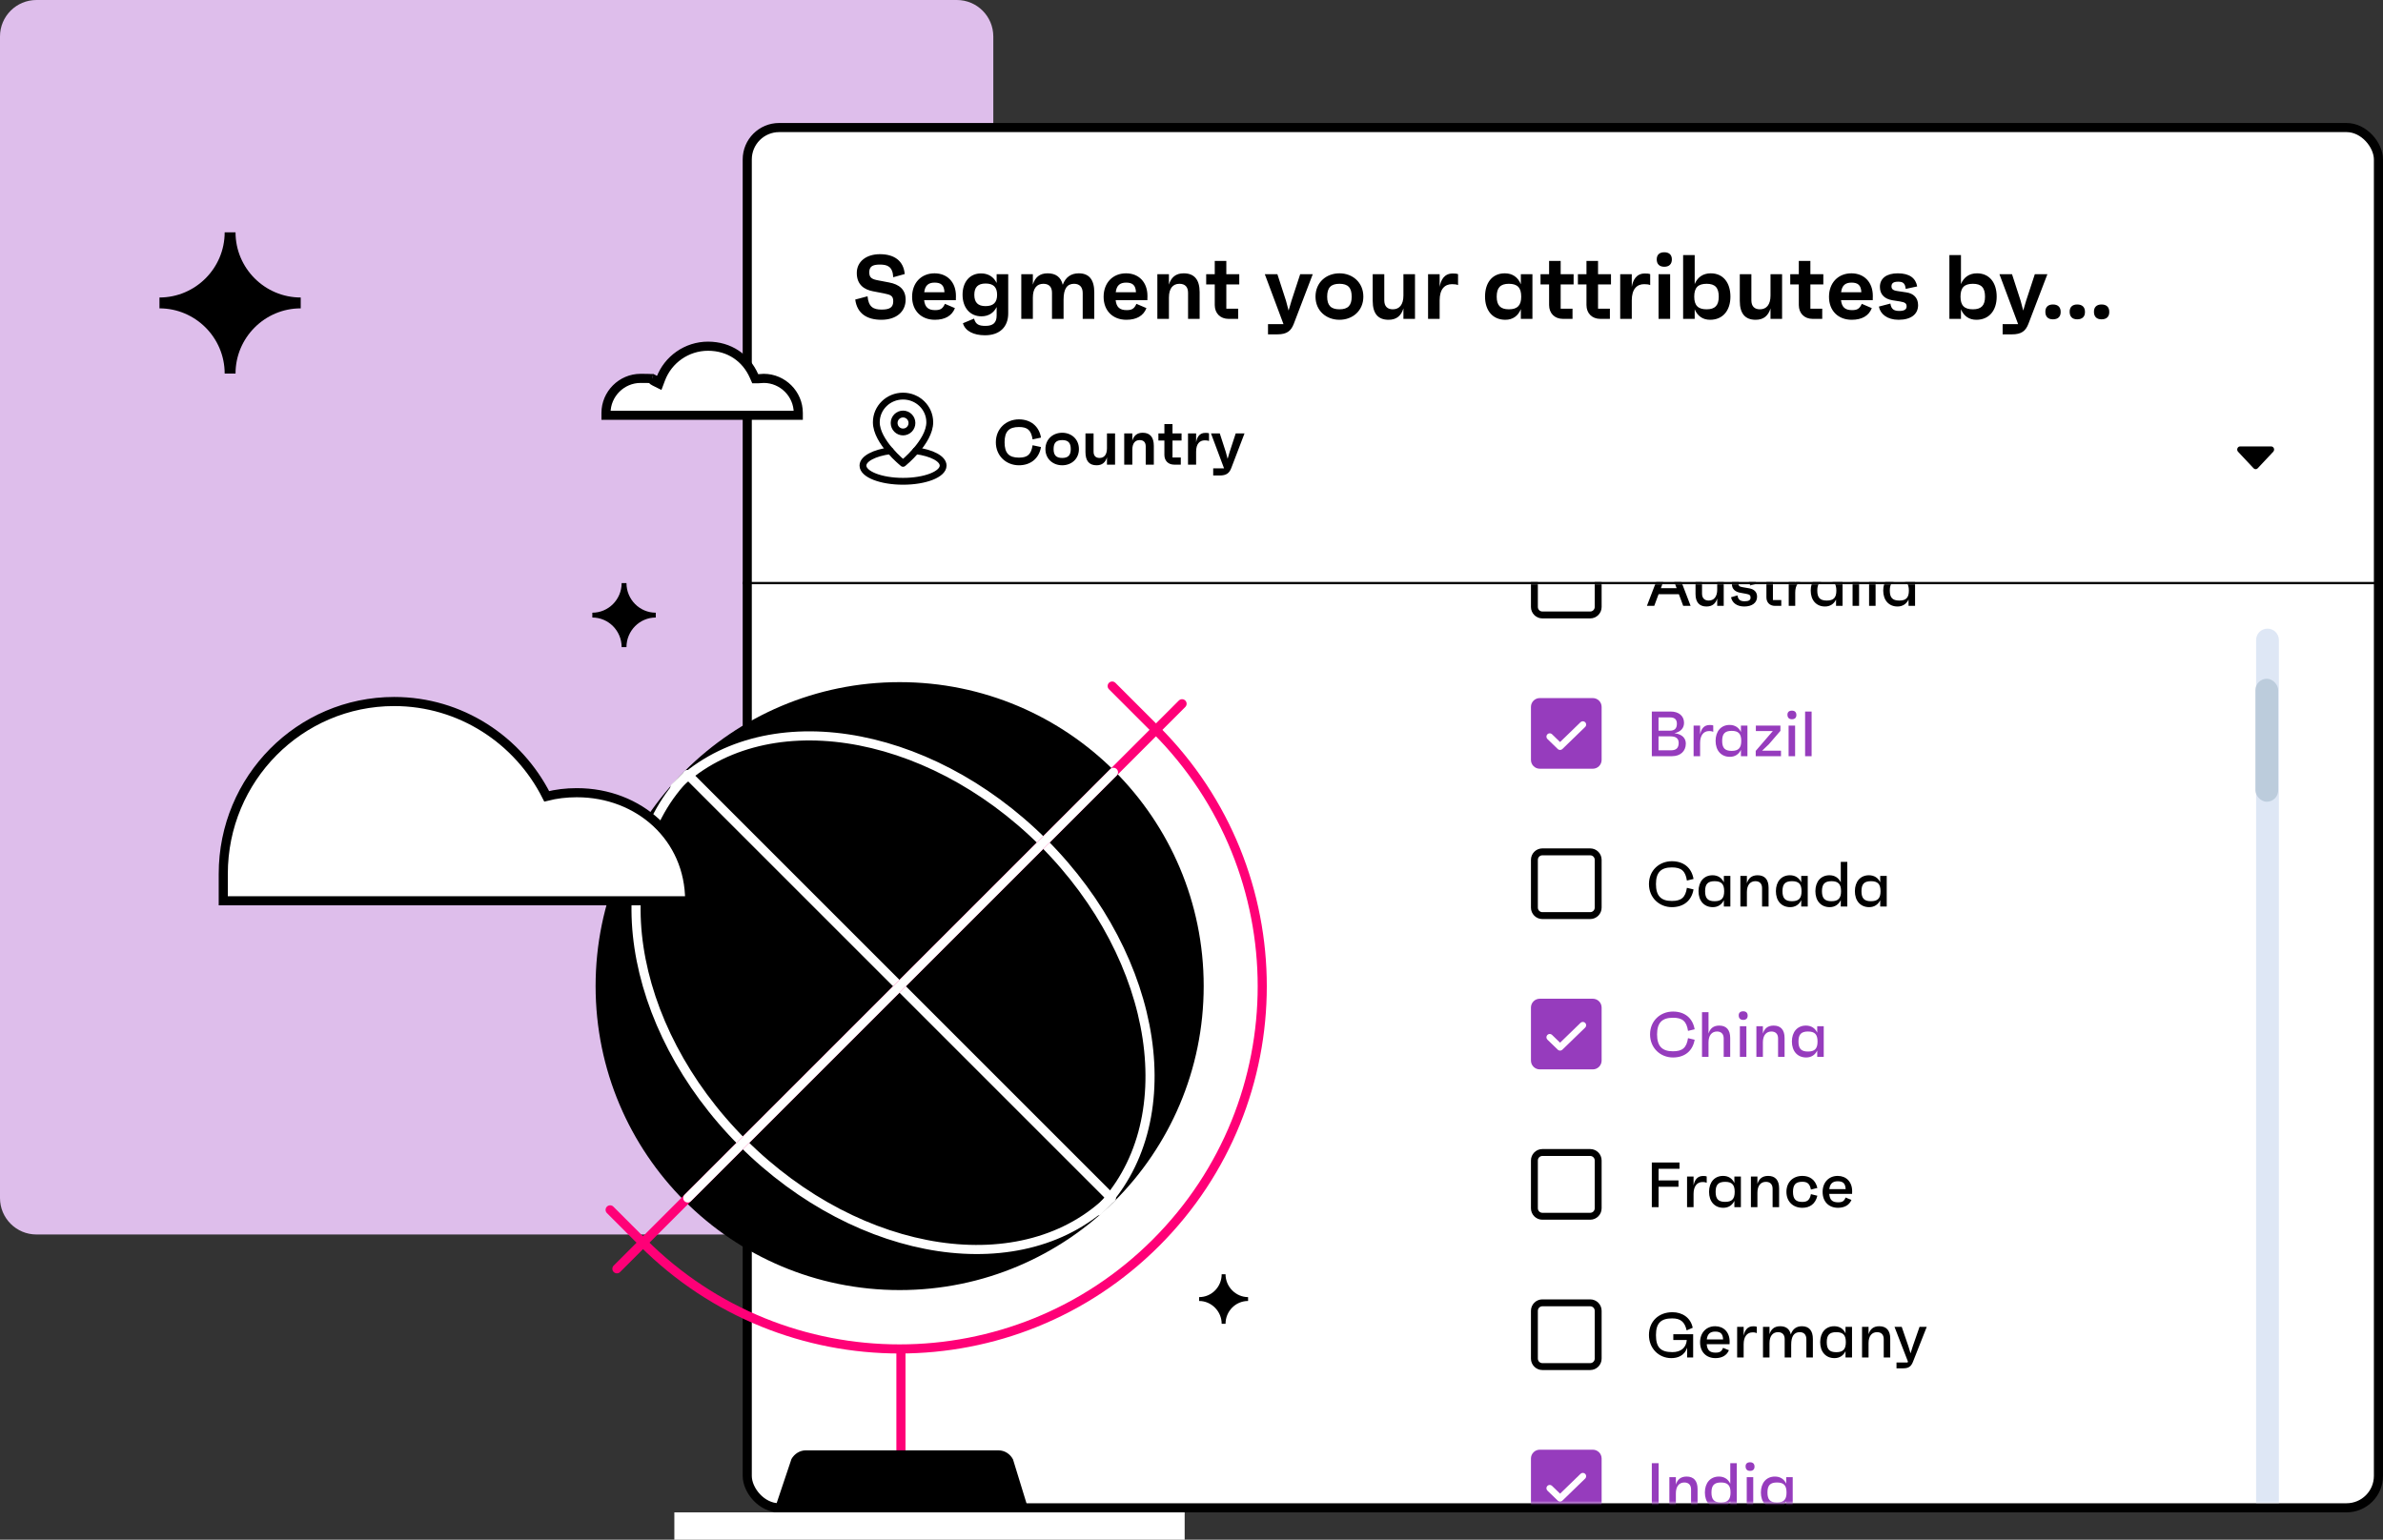 <svg width="523" height="338" viewBox="0 0 523 338" fill="none" xmlns="http://www.w3.org/2000/svg">
<rect x="0" y="0" width="523" height="338" fill="#333333" stroke="none"/>
<path d="M0 8C0 3.582 3.582 0 8 0H210C214.418 0 218 3.582 218 8V263C218 267.418 214.418 271 210 271H8C3.582 271 0 267.418 0 263V8Z" fill="#DEBEEB"/>
<rect x="164" y="28" width="358" height="303" rx="7" fill="white"/>
<rect x="164" y="28" width="358" height="303" rx="7" stroke="black" stroke-width="2"/>
<path d="M223.628 100.46C225.532 100.46 226.302 99.76 226.624 97.744L228.472 98.136C228.024 100.726 226.106 102.14 223.628 102.14C220.828 102.14 218.56 100.082 218.56 97.1C218.56 94.09 220.828 92.06 223.628 92.06C226.106 92.06 228.024 93.474 228.472 96.064L226.624 96.456C226.302 94.44 225.532 93.74 223.628 93.74C221.416 93.74 220.478 94.734 220.478 97.086C220.478 99.466 221.416 100.46 223.628 100.46ZM233.124 95C235.126 95 236.792 96.386 236.792 98.584C236.792 100.768 235.126 102.14 233.124 102.14C231.108 102.14 229.442 100.768 229.442 98.584C229.442 96.386 231.108 95 233.124 95ZM233.124 100.53C234.44 100.53 235 99.928 235 98.584C235 97.212 234.44 96.61 233.124 96.61C231.808 96.61 231.234 97.212 231.234 98.584C231.234 99.928 231.808 100.53 233.124 100.53ZM242.947 95.14H244.725V102H242.947V100.39C242.611 101.51 241.897 102.14 240.665 102.14C239.041 102.14 238.229 101.174 238.229 99.242V95.14H240.007V99.144C240.007 100.068 240.483 100.53 241.323 100.53C242.317 100.53 242.947 99.83 242.947 98.416V95.14ZM250.781 95C252.405 95 253.231 95.966 253.231 97.898V102H251.453V97.996C251.453 97.072 250.977 96.61 250.123 96.61C249.129 96.61 248.513 97.31 248.513 98.724V102H246.735V95.14H248.513V96.736C248.849 95.63 249.549 95 250.781 95ZM259.318 96.708H257.33V100.432H259.15V102H257.68C256.406 102 255.552 101.146 255.552 99.872V96.708H254.236V95.14H255.552V93.096H257.33V95.14H259.318V96.708ZM264.515 95.028C264.767 95.028 265.089 95.028 265.341 95.126V96.806C265.089 96.708 264.865 96.666 264.417 96.666C263.297 96.666 262.513 97.422 262.513 99.158V102H260.735V95.14H262.513V97.086C262.695 96.05 263.199 95.028 264.515 95.028ZM271.205 95.14H273.137L270.225 102.756C269.805 103.848 269.175 104.38 267.691 104.38H266.263V102.812H268.643L265.773 95.14H267.705L269.021 99.2L269.427 100.726L269.875 99.2L271.205 95.14Z" fill="black"/>
<path d="M193.44 70.2C190.36 70.2 188.12 68.9 187.7 65.76L190.4 65.04C190.62 67.4 191.68 67.96 193.5 67.96C195.32 67.96 196.04 67.44 196.04 66.14C196.04 64.94 195.5 64.7 193.96 64.4L191.58 63.94C189.82 63.6 188.04 62.62 188.04 59.92C188.04 57.44 190.1 55.8 193.12 55.8C196.2 55.8 198.3 57.2 198.56 60.16L196.04 60.86C195.92 58.52 194.78 58.08 193.1 58.08C191.42 58.08 190.78 58.56 190.78 59.8C190.78 61.04 191.44 61.32 192.9 61.58L195.1 62C197.36 62.42 198.76 63.54 198.76 65.78C198.76 68.44 196.7 70.2 193.44 70.2ZM209.801 64.96C209.801 65.28 209.801 65.5 209.781 65.9H202.821C203.001 67.44 203.721 68.08 205.241 68.08C206.401 68.08 206.901 67.76 207.381 66.7L209.581 67.64C208.921 69.34 207.381 70.2 205.181 70.2C202.181 70.2 200.181 68.2 200.181 65.16C200.181 62.08 202.201 60 205.101 60C207.901 60 209.801 61.94 209.801 64.96ZM205.121 62.04C203.721 62.04 203.021 62.7 202.841 64.16H207.281C207.221 62.62 206.541 62.04 205.121 62.04ZM218.735 60.2H221.275V68.8C221.275 71.8 219.375 73.6 216.175 73.6C213.675 73.6 211.835 72.68 211.335 70.96L213.775 69.94C214.135 71.26 214.895 71.54 216.295 71.54C217.935 71.54 218.735 70.86 218.735 69.26V67.4C218.095 68.7 216.935 69.44 215.395 69.44C212.875 69.44 211.255 67.52 211.255 64.7C211.255 61.9 212.835 60.02 215.315 60.02C216.915 60.02 218.095 60.8 218.735 62.12V60.2ZM216.295 67.2C218.015 67.2 218.835 66.4 218.835 64.72C218.835 63.04 218.015 62.24 216.315 62.24C214.635 62.24 213.835 63.04 213.835 64.72C213.835 66.4 214.635 67.2 216.295 67.2ZM236.763 60C239.023 60 240.163 61.4 240.163 64.18V70H237.623V64.34C237.623 63.02 236.943 62.3 235.723 62.3C234.223 62.3 233.423 63.36 233.423 65.76V70H230.883V64.28C230.883 62.96 230.203 62.3 228.983 62.3C227.563 62.3 226.683 63.3 226.683 65.32V70H224.143V60.2H226.683V62.48C227.163 60.9 228.163 60 229.923 60C231.723 60 232.843 60.84 233.243 62.52C233.863 60.84 235.063 60 236.763 60ZM251.832 64.96C251.832 65.28 251.832 65.5 251.812 65.9H244.852C245.032 67.44 245.752 68.08 247.272 68.08C248.432 68.08 248.932 67.76 249.412 66.7L251.612 67.64C250.952 69.34 249.412 70.2 247.212 70.2C244.212 70.2 242.212 68.2 242.212 65.16C242.212 62.08 244.232 60 247.132 60C249.932 60 251.832 61.94 251.832 64.96ZM247.152 62.04C245.752 62.04 245.052 62.7 244.872 64.16H249.312C249.252 62.62 248.572 62.04 247.152 62.04ZM259.786 60C262.106 60 263.286 61.38 263.286 64.14V70H260.746V64.28C260.746 62.96 260.066 62.3 258.846 62.3C257.426 62.3 256.546 63.3 256.546 65.32V70H254.006V60.2H256.546V62.48C257.026 60.9 258.026 60 259.786 60ZM271.983 62.44H269.143V67.76H271.743V70H269.643C267.823 70 266.603 68.78 266.603 66.96V62.44H264.723V60.2H266.603V57.28H269.143V60.2H271.983V62.44ZM285.351 60.2H288.111L283.951 71.08C283.351 72.64 282.451 73.4 280.331 73.4H278.291V71.16H281.691L277.591 60.2H280.351L282.231 66L282.811 68.18L283.451 66L285.351 60.2ZM293.976 60C296.836 60 299.216 61.98 299.216 65.12C299.216 68.24 296.836 70.2 293.976 70.2C291.096 70.2 288.716 68.24 288.716 65.12C288.716 61.98 291.096 60 293.976 60ZM293.976 67.9C295.856 67.9 296.656 67.04 296.656 65.12C296.656 63.16 295.856 62.3 293.976 62.3C292.096 62.3 291.276 63.16 291.276 65.12C291.276 67.04 292.096 67.9 293.976 67.9ZM308.01 60.2H310.55V70H308.01V67.7C307.53 69.3 306.51 70.2 304.75 70.2C302.43 70.2 301.27 68.82 301.27 66.06V60.2H303.81V65.92C303.81 67.24 304.49 67.9 305.69 67.9C307.11 67.9 308.01 66.9 308.01 64.88V60.2ZM318.82 60.04C319.18 60.04 319.64 60.04 320 60.18V62.58C319.64 62.44 319.32 62.38 318.68 62.38C317.08 62.38 315.96 63.46 315.96 65.94V70H313.42V60.2H315.96V62.98C316.22 61.5 316.94 60.04 318.82 60.04ZM333.783 60.2H336.323V70H333.783V67.86C333.183 69.36 332.003 70.2 330.383 70.2C327.583 70.2 325.923 68.16 325.923 65.12C325.923 62.04 327.523 60 330.263 60C331.943 60 333.163 60.86 333.783 62.4V60.2ZM331.143 67.9C333.043 67.9 333.863 67.04 333.863 65.12C333.863 63.16 333.043 62.3 331.143 62.3C329.303 62.3 328.483 63.16 328.483 65.12C328.483 67.04 329.303 67.9 331.143 67.9ZM345.362 62.44H342.522V67.76H345.122V70H343.022C341.202 70 339.982 68.78 339.982 66.96V62.44H338.102V60.2H339.982V57.28H342.522V60.2H345.362V62.44ZM353.565 62.44H350.725V67.76H353.325V70H351.225C349.405 70 348.185 68.78 348.185 66.96V62.44H346.305V60.2H348.185V57.28H350.725V60.2H353.565V62.44ZM360.988 60.04C361.348 60.04 361.808 60.04 362.168 60.18V62.58C361.808 62.44 361.488 62.38 360.848 62.38C359.248 62.38 358.128 63.46 358.128 65.94V70H355.588V60.2H358.128V62.98C358.388 61.5 359.108 60.04 360.988 60.04ZM365.266 58.56C364.206 58.56 363.606 57.98 363.606 56.94C363.606 55.94 364.186 55.38 365.266 55.38C366.326 55.38 366.926 55.94 366.926 56.94C366.926 57.98 366.326 58.56 365.266 58.56ZM364.006 70V60.2H366.546V70H364.006ZM375.457 60C378.177 60 379.777 62.04 379.777 65.12C379.777 68.16 378.117 70.2 375.317 70.2C373.717 70.2 372.557 69.38 371.937 67.9V70H369.397V56H371.937V62.36C372.557 60.84 373.797 60 375.457 60ZM374.557 67.9C376.417 67.9 377.217 67.04 377.217 65.12C377.217 63.16 376.417 62.3 374.557 62.3C372.657 62.3 371.837 63.16 371.837 65.12C371.837 67.04 372.657 67.9 374.557 67.9ZM388.576 60.2H391.116V70H388.576V67.7C388.096 69.3 387.076 70.2 385.316 70.2C382.996 70.2 381.836 68.82 381.836 66.06V60.2H384.376V65.92C384.376 67.24 385.056 67.9 386.256 67.9C387.676 67.9 388.576 66.9 388.576 64.88V60.2ZM400.167 62.44H397.327V67.76H399.927V70H397.827C396.007 70 394.787 68.78 394.787 66.96V62.44H392.907V60.2H394.787V57.28H397.327V60.2H400.167V62.44ZM411.031 64.96C411.031 65.28 411.031 65.5 411.011 65.9H404.051C404.231 67.44 404.951 68.08 406.471 68.08C407.631 68.08 408.131 67.76 408.611 66.7L410.811 67.64C410.151 69.34 408.611 70.2 406.411 70.2C403.411 70.2 401.411 68.2 401.411 65.16C401.411 62.08 403.431 60 406.331 60C409.131 60 411.031 61.94 411.031 64.96ZM406.351 62.04C404.951 62.04 404.251 62.7 404.071 64.16H408.511C408.451 62.62 407.771 62.04 406.351 62.04ZM416.686 70.2C414.166 70.2 412.646 68.9 412.366 67.3L414.886 66.64C415.066 67.92 415.726 68.26 416.846 68.26C417.926 68.26 418.446 67.94 418.446 67.26C418.446 66.66 418.166 66.36 417.006 66.18L415.366 65.92C413.626 65.64 412.586 64.66 412.586 62.98C412.586 61.1 414.046 60 416.506 60C419.146 60 420.446 61.1 420.766 62.88L418.246 63.42C418.126 62.14 417.606 61.84 416.586 61.84C415.586 61.84 415.126 62.16 415.126 62.86C415.126 63.4 415.406 63.74 416.366 63.88L418.346 64.18C419.966 64.4 420.966 65.38 420.966 66.98C420.966 69 419.386 70.2 416.686 70.2ZM433.895 60C436.615 60 438.215 62.04 438.215 65.12C438.215 68.16 436.555 70.2 433.755 70.2C432.155 70.2 430.995 69.38 430.375 67.9V70H427.835V56H430.375V62.36C430.995 60.84 432.235 60 433.895 60ZM432.995 67.9C434.855 67.9 435.655 67.04 435.655 65.12C435.655 63.16 434.855 62.3 432.995 62.3C431.095 62.3 430.275 63.16 430.275 65.12C430.275 67.04 431.095 67.9 432.995 67.9ZM446.582 60.2H449.342L445.182 71.08C444.582 72.64 443.682 73.4 441.562 73.4H439.522V71.16H442.922L438.822 60.2H441.582L443.462 66L444.042 68.18L444.682 66L446.582 60.2ZM450.558 70.1C449.498 70.1 448.898 69.52 448.898 68.46C448.878 67.42 449.498 66.84 450.558 66.84C451.658 66.84 452.258 67.42 452.258 68.46C452.278 69.52 451.658 70.1 450.558 70.1ZM455.89 70.1C454.83 70.1 454.23 69.52 454.23 68.46C454.21 67.42 454.83 66.84 455.89 66.84C456.99 66.84 457.59 67.42 457.59 68.46C457.61 69.52 456.99 70.1 455.89 70.1ZM461.223 70.1C460.163 70.1 459.563 69.52 459.563 68.46C459.543 67.42 460.163 66.84 461.223 66.84C462.323 66.84 462.923 67.42 462.923 68.46C462.943 69.52 462.323 70.1 461.223 70.1Z" fill="black"/>
<path d="M195.373 98.949C191.899 99.409 189.394 100.694 189.394 102.21C189.394 104.113 193.333 105.655 198.192 105.655C203.052 105.655 206.99 104.113 206.99 102.21C206.99 100.694 204.486 99.409 201.011 98.949" stroke="black" stroke-width="1.5" stroke-linecap="round" stroke-linejoin="round"/>
<path fill-rule="evenodd" clip-rule="evenodd" d="M204.057 92.694C204.057 89.524 201.432 86.953 198.192 86.953C194.952 86.953 192.327 89.524 192.327 92.694C192.327 97.001 198.192 101.718 198.192 101.718C198.192 101.718 204.057 97.001 204.057 92.694Z" stroke="black" stroke-width="1.5" stroke-linecap="round" stroke-linejoin="round"/>
<path d="M199.574 91.466C200.338 92.235 200.338 93.482 199.574 94.251C198.811 95.019 197.573 95.019 196.809 94.251C196.046 93.482 196.046 92.235 196.809 91.466C197.573 90.698 198.811 90.698 199.574 91.466" stroke="black" stroke-width="1.5" stroke-linecap="round" stroke-linejoin="round"/>
<path d="M197.446 282.203C233.747 282.203 263.175 252.775 263.175 216.474C263.175 180.173 233.747 150.746 197.446 150.746C161.145 150.746 131.717 180.173 131.717 216.474C131.717 252.775 161.145 282.203 197.446 282.203Z" fill="black" stroke="black" stroke-width="2" stroke-miterlimit="10" stroke-linecap="round"/>
<path d="M148.114 172.867C167.055 153.926 203.241 159.297 228.968 184.953C254.623 210.608 260.065 246.794 241.053 265.806" stroke="white" stroke-width="2" stroke-miterlimit="10" stroke-linecap="round"/>
<path d="M243.88 262.979C224.939 281.92 188.753 276.549 163.027 250.893C137.372 225.238 131.93 189.052 150.942 170.04" stroke="white" stroke-width="2" stroke-miterlimit="10" stroke-linecap="round"/>
<path d="M133.908 265.594L141.117 272.803C172.215 303.9 222.607 303.9 253.704 272.803C284.801 241.706 284.801 191.314 253.704 160.216L244.092 150.604" stroke="#FF0077" stroke-width="2" stroke-miterlimit="10" stroke-linecap="round"/>
<path d="M150.941 170.04L243.88 262.979" stroke="white" stroke-width="2" stroke-miterlimit="10" stroke-linecap="round"/>
<path d="M135.393 278.528L259.429 154.491" stroke="#FF0077" stroke-width="2" stroke-miterlimit="10" stroke-linecap="round"/>
<path d="M150.941 262.979L244.375 169.545" stroke="white" stroke-width="2" stroke-miterlimit="10" stroke-linecap="round"/>
<path d="M136.432 128H137.492C137.492 131.604 140.389 134.502 143.923 134.502V135.562C140.389 135.562 137.492 138.46 137.492 142.065H136.432C136.432 138.46 133.534 135.562 130 135.562V134.502C133.534 134.502 136.432 131.604 136.432 128Z" fill="black"/>
<path d="M268.122 279.729H268.97C268.97 282.485 271.232 284.747 273.918 284.747V285.595C271.161 285.595 268.97 287.857 268.97 290.613H268.122C268.122 287.857 265.86 285.595 263.175 285.595V284.747C265.931 284.747 268.122 282.485 268.122 279.729Z" fill="black"/>
<path d="M126.541 174.018C124.268 174.018 122.083 174.282 119.985 174.811C113.778 162.466 101.102 154 86.503 154C65.784 154 49 170.931 49 191.831V197.739H151.368C151.368 183.894 140.266 174.018 126.628 174.018H126.541Z" fill="white" stroke="black" stroke-width="2" stroke-miterlimit="10"/>
<path d="M197.729 296.126V323.478" stroke="#FF0077" stroke-width="2" stroke-miterlimit="10"/>
<path d="M225.858 332.1H169.741L173.699 320.297C174.335 319.166 175.537 318.389 176.809 318.389H219.144C220.487 318.389 221.688 319.166 222.324 320.368L225.929 332.1H225.858Z" fill="black"/>
<mask id="mask0_203_991" style="mask-type:alpha" maskUnits="userSpaceOnUse" x="332" y="128" width="183" height="202">
<rect x="332" y="128" width="183" height="202" fill="#D9D9D9"/>
</mask>
<g mask="url(#mask0_203_991)">
<path d="M367.497 160.96C369.275 161.184 369.989 162.122 369.989 163.242C369.989 164.922 368.771 166 366.979 166H362.527V156.2H366.671C368.463 156.2 369.597 157.18 369.597 158.664C369.597 159.812 368.925 160.624 367.497 160.96ZM363.997 157.488V160.4H366.503C367.539 160.4 368.029 159.91 368.029 158.86C368.029 157.922 367.511 157.488 366.545 157.488H363.997ZM366.741 164.712C367.875 164.712 368.421 164.194 368.421 163.088C368.421 162.108 367.819 161.646 366.615 161.646H363.997V164.712H366.741ZM375.21 159.154C375.504 159.154 375.798 159.168 376.008 159.266V160.652C375.812 160.568 375.602 160.484 375.098 160.484C373.824 160.484 373.124 161.506 373.124 163.088V166H371.696V159.28H373.124V161.24C373.334 160.162 373.866 159.154 375.21 159.154ZM382.082 159.28H383.51V166H382.082V164.614C381.62 165.58 380.78 166.14 379.66 166.14C377.728 166.14 376.524 164.74 376.524 162.64C376.524 160.54 377.714 159.14 379.604 159.14C380.752 159.14 381.62 159.7 382.082 160.694V159.28ZM380.052 164.838C381.536 164.838 382.152 164.208 382.152 162.64C382.152 161.072 381.536 160.442 380.052 160.442C378.568 160.442 377.966 161.072 377.966 162.64C377.966 164.208 378.568 164.838 380.052 164.838ZM386.732 164.796H390.876V166H385.332V164.838L389.084 160.484H385.36V159.28H390.75V160.442L388.216 163.382L386.732 164.796ZM393.274 157.894C392.658 157.894 392.308 157.544 392.294 156.928C392.28 156.326 392.644 156.004 393.274 156.004C393.89 156.004 394.24 156.326 394.254 156.928C394.268 157.544 393.918 157.894 393.274 157.894ZM392.546 166V159.28H393.974V166H392.546ZM396.169 166V156.2H397.597V166H396.169Z" fill="#963CBD"/>
<path d="M366.923 197.782C369.009 197.782 369.905 197.012 370.227 194.898L371.683 195.248C371.235 197.782 369.443 199.14 366.923 199.14C364.151 199.14 361.897 197.054 361.897 194.072C361.897 191.09 364.151 189.06 366.923 189.06C369.443 189.06 371.235 190.418 371.683 192.952L370.227 193.302C369.905 191.188 369.009 190.418 366.923 190.418C364.515 190.418 363.437 191.538 363.437 194.072C363.437 196.634 364.515 197.782 366.923 197.782ZM378.336 192.28H379.764V199H378.336V197.614C377.874 198.58 377.034 199.14 375.914 199.14C373.982 199.14 372.778 197.74 372.778 195.64C372.778 193.54 373.968 192.14 375.858 192.14C377.006 192.14 377.874 192.7 378.336 193.694V192.28ZM376.306 197.838C377.79 197.838 378.406 197.208 378.406 195.64C378.406 194.072 377.79 193.442 376.306 193.442C374.822 193.442 374.22 194.072 374.22 195.64C374.22 197.208 374.822 197.838 376.306 197.838ZM385.744 192.14C387.326 192.14 388.152 193.092 388.152 194.87V199H386.724V194.968C386.724 193.96 386.164 193.442 385.254 193.442C384.12 193.442 383.392 194.282 383.392 195.836V199H381.964V192.28H383.392V193.904C383.714 192.826 384.428 192.14 385.744 192.14ZM395.317 192.28H396.745V199H395.317V197.614C394.855 198.58 394.015 199.14 392.895 199.14C390.963 199.14 389.759 197.74 389.759 195.64C389.759 193.54 390.949 192.14 392.839 192.14C393.987 192.14 394.855 192.7 395.317 193.694V192.28ZM393.287 197.838C394.771 197.838 395.387 197.208 395.387 195.64C395.387 194.072 394.771 193.442 393.287 193.442C391.803 193.442 391.201 194.072 391.201 195.64C391.201 197.208 391.803 197.838 393.287 197.838ZM403.999 189.2H405.427V199H403.999V197.586C403.537 198.566 402.697 199.14 401.563 199.14C399.631 199.14 398.427 197.74 398.427 195.64C398.427 193.54 399.617 192.14 401.521 192.14C402.669 192.14 403.537 192.714 403.999 193.708V189.2ZM401.955 197.838C403.439 197.838 404.055 197.208 404.055 195.64C404.055 194.072 403.439 193.442 401.955 193.442C400.485 193.442 399.869 194.072 399.869 195.64C399.869 197.208 400.485 197.838 401.955 197.838ZM412.653 192.28H414.081V199H412.653V197.614C412.191 198.58 411.351 199.14 410.231 199.14C408.299 199.14 407.095 197.74 407.095 195.64C407.095 193.54 408.285 192.14 410.175 192.14C411.323 192.14 412.191 192.7 412.653 193.694V192.28ZM410.623 197.838C412.107 197.838 412.723 197.208 412.723 195.64C412.723 194.072 412.107 193.442 410.623 193.442C409.139 193.442 408.537 194.072 408.537 195.64C408.537 197.208 409.139 197.838 410.623 197.838Z" fill="black"/>
<g clip-path="url(#clip0_203_991)">
<path fill-rule="evenodd" clip-rule="evenodd" d="M337.939 318.244C336.868 318.244 336 319.112 336 320.183V331.817C336 332.887 336.868 333.755 337.939 333.755H349.572C350.643 333.755 351.511 332.887 351.511 331.817V320.183C351.511 319.112 350.643 318.244 349.572 318.244H337.939ZM347.913 323.555C347.633 323.267 347.173 323.26 346.885 323.539L342.392 327.895L340.626 326.183L340.544 326.114C340.256 325.907 339.852 325.937 339.598 326.199C339.319 326.487 339.326 326.947 339.614 327.227L341.886 329.43L341.975 329.504C342.256 329.701 342.645 329.676 342.898 329.43L347.897 324.583L347.969 324.503C348.184 324.221 348.167 323.817 347.913 323.555Z" fill="#963CBD"/>
</g>
<g clip-path="url(#clip1_203_991)">
<path fill-rule="evenodd" clip-rule="evenodd" d="M349.004 120.244H338.507C337.123 120.244 336 121.367 336 122.752V133.248C336 134.632 337.123 135.755 338.507 135.755H349.004C350.389 135.755 351.511 134.633 351.511 133.248V122.752C351.511 121.367 350.389 120.244 349.004 120.244ZM338.507 121.761H349.004C349.551 121.761 349.995 122.205 349.995 122.752V133.248C349.995 133.795 349.551 134.239 349.004 134.239H338.507C337.961 134.239 337.516 133.795 337.516 133.248V122.752C337.516 122.205 337.961 121.761 338.507 121.761Z" fill="black"/>
</g>
<g clip-path="url(#clip2_203_991)">
<path fill-rule="evenodd" clip-rule="evenodd" d="M337.939 153.244C336.868 153.244 336 154.112 336 155.183V166.817C336 167.887 336.868 168.755 337.939 168.755H349.572C350.643 168.755 351.511 167.887 351.511 166.817V155.183C351.511 154.112 350.643 153.244 349.572 153.244H337.939ZM347.913 158.555C347.633 158.267 347.173 158.26 346.885 158.539L342.392 162.895L340.626 161.183L340.544 161.114C340.256 160.907 339.852 160.937 339.598 161.199C339.319 161.487 339.326 161.947 339.614 162.227L341.886 164.43L341.975 164.504C342.256 164.701 342.645 164.676 342.898 164.43L347.897 159.583L347.969 159.503C348.184 159.221 348.167 158.817 347.913 158.555Z" fill="#963CBD"/>
</g>
<g clip-path="url(#clip3_203_991)">
<path fill-rule="evenodd" clip-rule="evenodd" d="M337.939 219.244C336.868 219.244 336 220.112 336 221.183V232.817C336 233.887 336.868 234.755 337.939 234.755H349.572C350.643 234.755 351.511 233.887 351.511 232.817V221.183C351.511 220.112 350.643 219.244 349.572 219.244H337.939ZM347.913 224.555C347.633 224.267 347.173 224.26 346.885 224.539L342.392 228.895L340.626 227.183L340.544 227.114C340.256 226.907 339.852 226.937 339.598 227.199C339.319 227.487 339.326 227.947 339.614 228.227L341.886 230.43L341.975 230.504C342.256 230.701 342.645 230.676 342.898 230.43L347.897 225.583L347.969 225.503C348.184 225.221 348.167 224.817 347.913 224.555Z" fill="#963CBD"/>
</g>
<g clip-path="url(#clip4_203_991)">
<path fill-rule="evenodd" clip-rule="evenodd" d="M349.004 186.244H338.507C337.123 186.244 336 187.367 336 188.752V199.248C336 200.632 337.123 201.755 338.507 201.755H349.004C350.389 201.755 351.511 200.633 351.511 199.248V188.752C351.511 187.367 350.389 186.244 349.004 186.244ZM338.507 187.761H349.004C349.551 187.761 349.995 188.205 349.995 188.752V199.248C349.995 199.795 349.551 200.239 349.004 200.239H338.507C337.961 200.239 337.516 199.795 337.516 199.248V188.752C337.516 188.205 337.961 187.761 338.507 187.761Z" fill="black"/>
</g>
<g clip-path="url(#clip5_203_991)">
<path fill-rule="evenodd" clip-rule="evenodd" d="M349.004 252.244H338.507C337.123 252.244 336 253.367 336 254.752V265.248C336 266.632 337.123 267.755 338.507 267.755H349.004C350.389 267.755 351.511 266.633 351.511 265.248V254.752C351.511 253.367 350.389 252.244 349.004 252.244ZM338.507 253.761H349.004C349.551 253.761 349.995 254.205 349.995 254.752V265.248C349.995 265.795 349.551 266.239 349.004 266.239H338.507C337.961 266.239 337.516 265.795 337.516 265.248V254.752C337.516 254.205 337.961 253.761 338.507 253.761Z" fill="black"/>
</g>
<g clip-path="url(#clip6_203_991)">
<path fill-rule="evenodd" clip-rule="evenodd" d="M349.004 285.244H338.507C337.123 285.244 336 286.367 336 287.752V298.248C336 299.632 337.123 300.755 338.507 300.755H349.004C350.389 300.755 351.511 299.633 351.511 298.248V287.752C351.511 286.367 350.389 285.244 349.004 285.244ZM338.507 286.761H349.004C349.551 286.761 349.995 287.205 349.995 287.752V298.248C349.995 298.795 349.551 299.239 349.004 299.239H338.507C337.961 299.239 337.516 298.795 337.516 298.248V287.752C337.516 287.205 337.961 286.761 338.507 286.761Z" fill="black"/>
</g>
<path d="M369.415 133L368.463 130.438H364.011L363.059 133H361.449L365.215 123.2H367.287L371.039 133H369.415ZM364.515 129.122H367.973L366.825 126.042L366.251 124.348L365.663 126.042L364.515 129.122ZM376.879 126.28H378.307V133H376.879V131.376C376.557 132.454 375.843 133.14 374.527 133.14C372.945 133.14 372.119 132.188 372.119 130.41V126.28H373.547V130.312C373.547 131.32 374.107 131.838 375.017 131.838C376.151 131.838 376.879 130.998 376.879 129.444V126.28ZM382.812 133.14C381.216 133.14 380.152 132.342 379.914 131.11L381.328 130.704C381.468 131.684 381.972 131.992 382.91 131.992C383.792 131.992 384.198 131.74 384.198 131.194C384.198 130.69 384.002 130.494 383.204 130.354L381.986 130.13C380.908 129.948 380.096 129.374 380.096 128.17C380.096 126.924 381.09 126.14 382.672 126.14C384.24 126.14 385.234 126.77 385.486 128.184L384.086 128.52C383.96 127.456 383.526 127.26 382.728 127.26C381.916 127.26 381.538 127.526 381.538 128.086C381.538 128.548 381.72 128.786 382.364 128.884L383.89 129.15C384.94 129.332 385.626 129.92 385.626 130.998C385.626 132.314 384.548 133.14 382.812 133.14ZM391.15 127.554H389.106V131.726H390.94V133H389.54C388.42 133 387.678 132.258 387.678 131.138V127.554H386.264V126.28H387.678V124.222H389.106V126.28H391.15V127.554ZM396.087 126.154C396.381 126.154 396.675 126.168 396.885 126.266V127.652C396.689 127.568 396.479 127.484 395.975 127.484C394.701 127.484 394.001 128.506 394.001 130.088V133H392.573V126.28H394.001V128.24C394.211 127.162 394.743 126.154 396.087 126.154ZM402.959 126.28H404.387V133H402.959V131.614C402.497 132.58 401.657 133.14 400.537 133.14C398.605 133.14 397.401 131.74 397.401 129.64C397.401 127.54 398.591 126.14 400.481 126.14C401.629 126.14 402.497 126.7 402.959 127.694V126.28ZM400.929 131.838C402.413 131.838 403.029 131.208 403.029 129.64C403.029 128.072 402.413 127.442 400.929 127.442C399.445 127.442 398.843 128.072 398.843 129.64C398.843 131.208 399.445 131.838 400.929 131.838ZM406.587 133V123.2H408.015V133H406.587ZM410.938 124.894C410.322 124.894 409.972 124.544 409.958 123.928C409.944 123.326 410.308 123.004 410.938 123.004C411.554 123.004 411.904 123.326 411.918 123.928C411.932 124.544 411.582 124.894 410.938 124.894ZM410.21 133V126.28H411.638V133H410.21ZM418.873 126.28H420.301V133H418.873V131.614C418.411 132.58 417.571 133.14 416.451 133.14C414.519 133.14 413.315 131.74 413.315 129.64C413.315 127.54 414.505 126.14 416.395 126.14C417.543 126.14 418.411 126.7 418.873 127.694V126.28ZM416.843 131.838C418.327 131.838 418.943 131.208 418.943 129.64C418.943 128.072 418.327 127.442 416.843 127.442C415.359 127.442 414.757 128.072 414.757 129.64C414.757 131.208 415.359 131.838 416.843 131.838Z" fill="black"/>
<path d="M367.167 230.782C369.253 230.782 370.149 230.012 370.471 227.898L371.927 228.248C371.479 230.782 369.687 232.14 367.167 232.14C364.395 232.14 362.141 230.054 362.141 227.072C362.141 224.09 364.395 222.06 367.167 222.06C369.687 222.06 371.479 223.418 371.927 225.952L370.471 226.302C370.149 224.188 369.253 223.418 367.167 223.418C364.759 223.418 363.681 224.538 363.681 227.072C363.681 229.634 364.759 230.782 367.167 230.782ZM377.321 225.14C378.903 225.14 379.729 226.092 379.729 227.87V232H378.301V227.968C378.301 226.96 377.741 226.442 376.831 226.442C375.697 226.442 374.969 227.282 374.969 228.836V232H373.541V222.2H374.969V226.904C375.291 225.826 376.005 225.14 377.321 225.14ZM382.581 223.894C381.965 223.894 381.615 223.544 381.601 222.928C381.587 222.326 381.951 222.004 382.581 222.004C383.197 222.004 383.547 222.326 383.561 222.928C383.575 223.544 383.225 223.894 382.581 223.894ZM381.853 232V225.28H383.281V232H381.853ZM389.256 225.14C390.838 225.14 391.664 226.092 391.664 227.87V232H390.236V227.968C390.236 226.96 389.676 226.442 388.766 226.442C387.632 226.442 386.904 227.282 386.904 228.836V232H385.476V225.28H386.904V226.904C387.226 225.826 387.94 225.14 389.256 225.14ZM398.829 225.28H400.257V232H398.829V230.614C398.367 231.58 397.527 232.14 396.407 232.14C394.475 232.14 393.271 230.74 393.271 228.64C393.271 226.54 394.461 225.14 396.351 225.14C397.499 225.14 398.367 225.7 398.829 226.694V225.28ZM396.799 230.838C398.283 230.838 398.899 230.208 398.899 228.64C398.899 227.072 398.283 226.442 396.799 226.442C395.315 226.442 394.713 227.072 394.713 228.64C394.713 230.208 395.315 230.838 396.799 230.838Z" fill="#963CBD"/>
<path d="M368.603 256.572H364.011V259.134H368.379V260.52H364.011V265H362.527V255.2H368.603V256.572ZM373.775 258.154C374.069 258.154 374.363 258.168 374.573 258.266V259.652C374.377 259.568 374.167 259.484 373.663 259.484C372.389 259.484 371.689 260.506 371.689 262.088V265H370.261V258.28H371.689V260.24C371.899 259.162 372.431 258.154 373.775 258.154ZM380.647 258.28H382.075V265H380.647V263.614C380.185 264.58 379.345 265.14 378.225 265.14C376.293 265.14 375.089 263.74 375.089 261.64C375.089 259.54 376.279 258.14 378.169 258.14C379.317 258.14 380.185 258.7 380.647 259.694V258.28ZM378.617 263.838C380.101 263.838 380.717 263.208 380.717 261.64C380.717 260.072 380.101 259.442 378.617 259.442C377.133 259.442 376.531 260.072 376.531 261.64C376.531 263.208 377.133 263.838 378.617 263.838ZM388.055 258.14C389.637 258.14 390.463 259.092 390.463 260.87V265H389.035V260.968C389.035 259.96 388.475 259.442 387.565 259.442C386.431 259.442 385.703 260.282 385.703 261.836V265H384.275V258.28H385.703V259.904C386.025 258.826 386.739 258.14 388.055 258.14ZM395.555 263.852C396.633 263.852 397.193 263.446 397.445 262.144L398.859 262.494C398.425 264.342 397.151 265.14 395.569 265.14C393.483 265.14 392.069 263.74 392.069 261.64C392.069 259.54 393.483 258.14 395.569 258.14C397.193 258.14 398.439 258.98 398.859 260.786L397.445 261.136C397.193 259.834 396.633 259.428 395.555 259.428C394.113 259.428 393.511 260.072 393.511 261.64C393.511 263.208 394.113 263.852 395.555 263.852ZM406.494 261.5C406.494 261.71 406.494 261.822 406.48 262.088H401.468C401.58 263.39 402.14 263.936 403.4 263.936C404.338 263.936 404.744 263.684 405.052 262.886L406.34 263.404C405.864 264.58 404.758 265.14 403.386 265.14C401.342 265.14 400.012 263.768 400.012 261.654C400.012 259.554 401.384 258.14 403.316 258.14C405.192 258.14 406.494 259.442 406.494 261.5ZM403.33 259.316C402.21 259.316 401.622 259.862 401.482 261.038H405.066C405.01 259.792 404.492 259.316 403.33 259.316Z" fill="black"/>
<path d="M367.245 292.89H371.599V298H370.269L370.283 295.83C369.681 297.692 368.099 298.14 366.797 298.14C364.067 298.14 361.897 296.012 361.897 293.072C361.897 290.09 364.011 288.06 367.049 288.06C369.191 288.06 371.053 289.236 371.501 291.476L370.171 292.05C369.751 290.188 368.855 289.418 366.993 289.418C364.543 289.418 363.437 290.44 363.437 293.086C363.437 295.774 364.445 296.824 367.049 296.824C368.869 296.824 370.073 295.886 370.199 294.164H367.245V292.89ZM379.602 294.5C379.602 294.71 379.602 294.822 379.588 295.088H374.576C374.688 296.39 375.248 296.936 376.508 296.936C377.446 296.936 377.852 296.684 378.16 295.886L379.448 296.404C378.972 297.58 377.866 298.14 376.494 298.14C374.45 298.14 373.12 296.768 373.12 294.654C373.12 292.554 374.492 291.14 376.424 291.14C378.3 291.14 379.602 292.442 379.602 294.5ZM376.438 292.316C375.318 292.316 374.73 292.862 374.59 294.038H378.174C378.118 292.792 377.6 292.316 376.438 292.316ZM384.767 291.154C385.061 291.154 385.355 291.168 385.565 291.266V292.652C385.369 292.568 385.159 292.484 384.655 292.484C383.381 292.484 382.681 293.506 382.681 295.088V298H381.253V291.28H382.681V293.24C382.891 292.162 383.423 291.154 384.767 291.154ZM395.467 291.14C397.049 291.14 397.875 292.12 397.875 293.94V298H396.447V294.024C396.447 292.974 395.901 292.442 394.991 292.442C393.717 292.442 393.115 293.394 393.115 295.186V298H391.687V293.968C391.687 292.96 391.127 292.442 390.217 292.442C389.083 292.442 388.355 293.282 388.355 294.836V298H386.927V291.28H388.355V292.904C388.677 291.826 389.391 291.14 390.707 291.14C391.995 291.14 392.779 291.77 393.031 292.946C393.423 291.77 394.235 291.14 395.467 291.14ZM405.037 291.28H406.465V298H405.037V296.614C404.575 297.58 403.735 298.14 402.615 298.14C400.683 298.14 399.479 296.74 399.479 294.64C399.479 292.54 400.669 291.14 402.559 291.14C403.707 291.14 404.575 291.7 405.037 292.694V291.28ZM403.007 296.838C404.491 296.838 405.107 296.208 405.107 294.64C405.107 293.072 404.491 292.442 403.007 292.442C401.523 292.442 400.921 293.072 400.921 294.64C400.921 296.208 401.523 296.838 403.007 296.838ZM412.445 291.14C414.027 291.14 414.853 292.092 414.853 293.87V298H413.425V293.968C413.425 292.96 412.865 292.442 411.955 292.442C410.821 292.442 410.093 293.282 410.093 294.836V298H408.665V291.28H410.093V292.904C410.415 291.826 411.129 291.14 412.445 291.14ZM421.282 291.28H422.864L419.84 298.952C419.434 299.974 418.902 300.38 417.67 300.38H416.228V299.106H418.664L418.748 298.826L418.72 298.854L415.794 291.28H417.376L418.832 295.522L419.308 297.09L419.812 295.508L421.282 291.28Z" fill="black"/>
<path d="M362.527 331V321.2H364.025V331H362.527ZM370.158 324.14C371.74 324.14 372.566 325.092 372.566 326.87V331H371.138V326.968C371.138 325.96 370.578 325.442 369.668 325.442C368.534 325.442 367.806 326.282 367.806 327.836V331H366.378V324.28H367.806V325.904C368.128 324.826 368.842 324.14 370.158 324.14ZM379.745 321.2H381.173V331H379.745V329.586C379.283 330.566 378.443 331.14 377.309 331.14C375.377 331.14 374.173 329.74 374.173 327.64C374.173 325.54 375.363 324.14 377.267 324.14C378.415 324.14 379.283 324.714 379.745 325.708V321.2ZM377.701 329.838C379.185 329.838 379.801 329.208 379.801 327.64C379.801 326.072 379.185 325.442 377.701 325.442C376.231 325.442 375.615 326.072 375.615 327.64C375.615 329.208 376.231 329.838 377.701 329.838ZM384.087 322.894C383.471 322.894 383.121 322.544 383.107 321.928C383.093 321.326 383.457 321.004 384.087 321.004C384.703 321.004 385.053 321.326 385.067 321.928C385.081 322.544 384.731 322.894 384.087 322.894ZM383.359 331V324.28H384.787V331H383.359ZM392.022 324.28H393.45V331H392.022V329.614C391.56 330.58 390.72 331.14 389.6 331.14C387.668 331.14 386.464 329.74 386.464 327.64C386.464 325.54 387.654 324.14 389.544 324.14C390.692 324.14 391.56 324.7 392.022 325.694V324.28ZM389.992 329.838C391.476 329.838 392.092 329.208 392.092 327.64C392.092 326.072 391.476 325.442 389.992 325.442C388.508 325.442 387.906 326.072 387.906 327.64C387.906 329.208 388.508 329.838 389.992 329.838Z" fill="#963CBD"/>
<path d="M495.15 140.5C495.15 139.119 496.27 138 497.65 138C499.031 138 500.15 139.119 500.15 140.5V330H495.15V140.5Z" fill="#DEE7F5"/>
<rect x="495" y="149" width="5" height="27" rx="2.5" fill="#BCCCDC"/>
</g>
<path fill-rule="evenodd" clip-rule="evenodd" d="M499.052 98.421C498.953 98.166 498.72 98 498.461 98H491.64C491.381 98 491.148 98.166 491.049 98.421C490.95 98.675 491.004 98.969 491.188 99.164L494.599 102.8C494.723 102.934 494.887 103 495.05 103C495.214 103 495.378 102.934 495.502 102.8L498.913 99.164C499.097 98.969 499.151 98.675 499.052 98.421Z" fill="black"/>
<rect x="148" y="332" width="112" height="6" fill="white"/>
<path d="M522 128L163 128" stroke="black" stroke-width="0.5"/>
<path d="M51.692 82H49.308C49.308 74.12 42.88 67.692 35 67.692V65.308C42.88 65.308 49.308 58.88 49.308 51H51.692C51.692 58.88 58.12 65.308 66 65.308V67.692C58.12 67.692 51.692 74.12 51.692 82Z" fill="black"/>
<path d="M175.2 90.645V91.164H133V90.645C133 86.488 136.425 83.063 140.582 83.063C141.759 83.063 142.471 83.077 142.901 83.105C142.908 83.105 142.916 83.106 142.923 83.106C142.959 83.167 143.002 83.227 143.052 83.286C143.22 83.483 143.429 83.617 143.628 83.717L144.62 84.213L145.011 83.175C146.613 78.926 150.725 76 155.391 76C160.073 76 163.744 78.567 165.487 82.54L165.75 83.139H166.403C166.639 83.139 166.886 83.116 167.082 83.099L167.101 83.097C167.321 83.077 167.482 83.063 167.618 83.063C171.775 83.063 175.2 86.488 175.2 90.645ZM143.306 83.15C143.306 83.15 143.3 83.149 143.291 83.146C143.302 83.148 143.307 83.15 143.306 83.15ZM144.741 82.457C144.741 82.46 144.741 82.461 144.741 82.458L144.741 82.457Z" fill="white" stroke="black" stroke-width="2"/>
<defs>
<clipPath id="clip0_203_991">
<rect width="15.511" height="15.511" fill="white" transform="translate(336 318.244)"/>
</clipPath>
<clipPath id="clip1_203_991">
<rect width="15.511" height="15.511" fill="white" transform="translate(336 120.244)"/>
</clipPath>
<clipPath id="clip2_203_991">
<rect width="15.511" height="15.511" fill="white" transform="translate(336 153.244)"/>
</clipPath>
<clipPath id="clip3_203_991">
<rect width="15.511" height="15.511" fill="white" transform="translate(336 219.244)"/>
</clipPath>
<clipPath id="clip4_203_991">
<rect width="15.511" height="15.511" fill="white" transform="translate(336 186.244)"/>
</clipPath>
<clipPath id="clip5_203_991">
<rect width="15.511" height="15.511" fill="white" transform="translate(336 252.244)"/>
</clipPath>
<clipPath id="clip6_203_991">
<rect width="15.511" height="15.511" fill="white" transform="translate(336 285.244)"/>
</clipPath>
</defs>
</svg>
